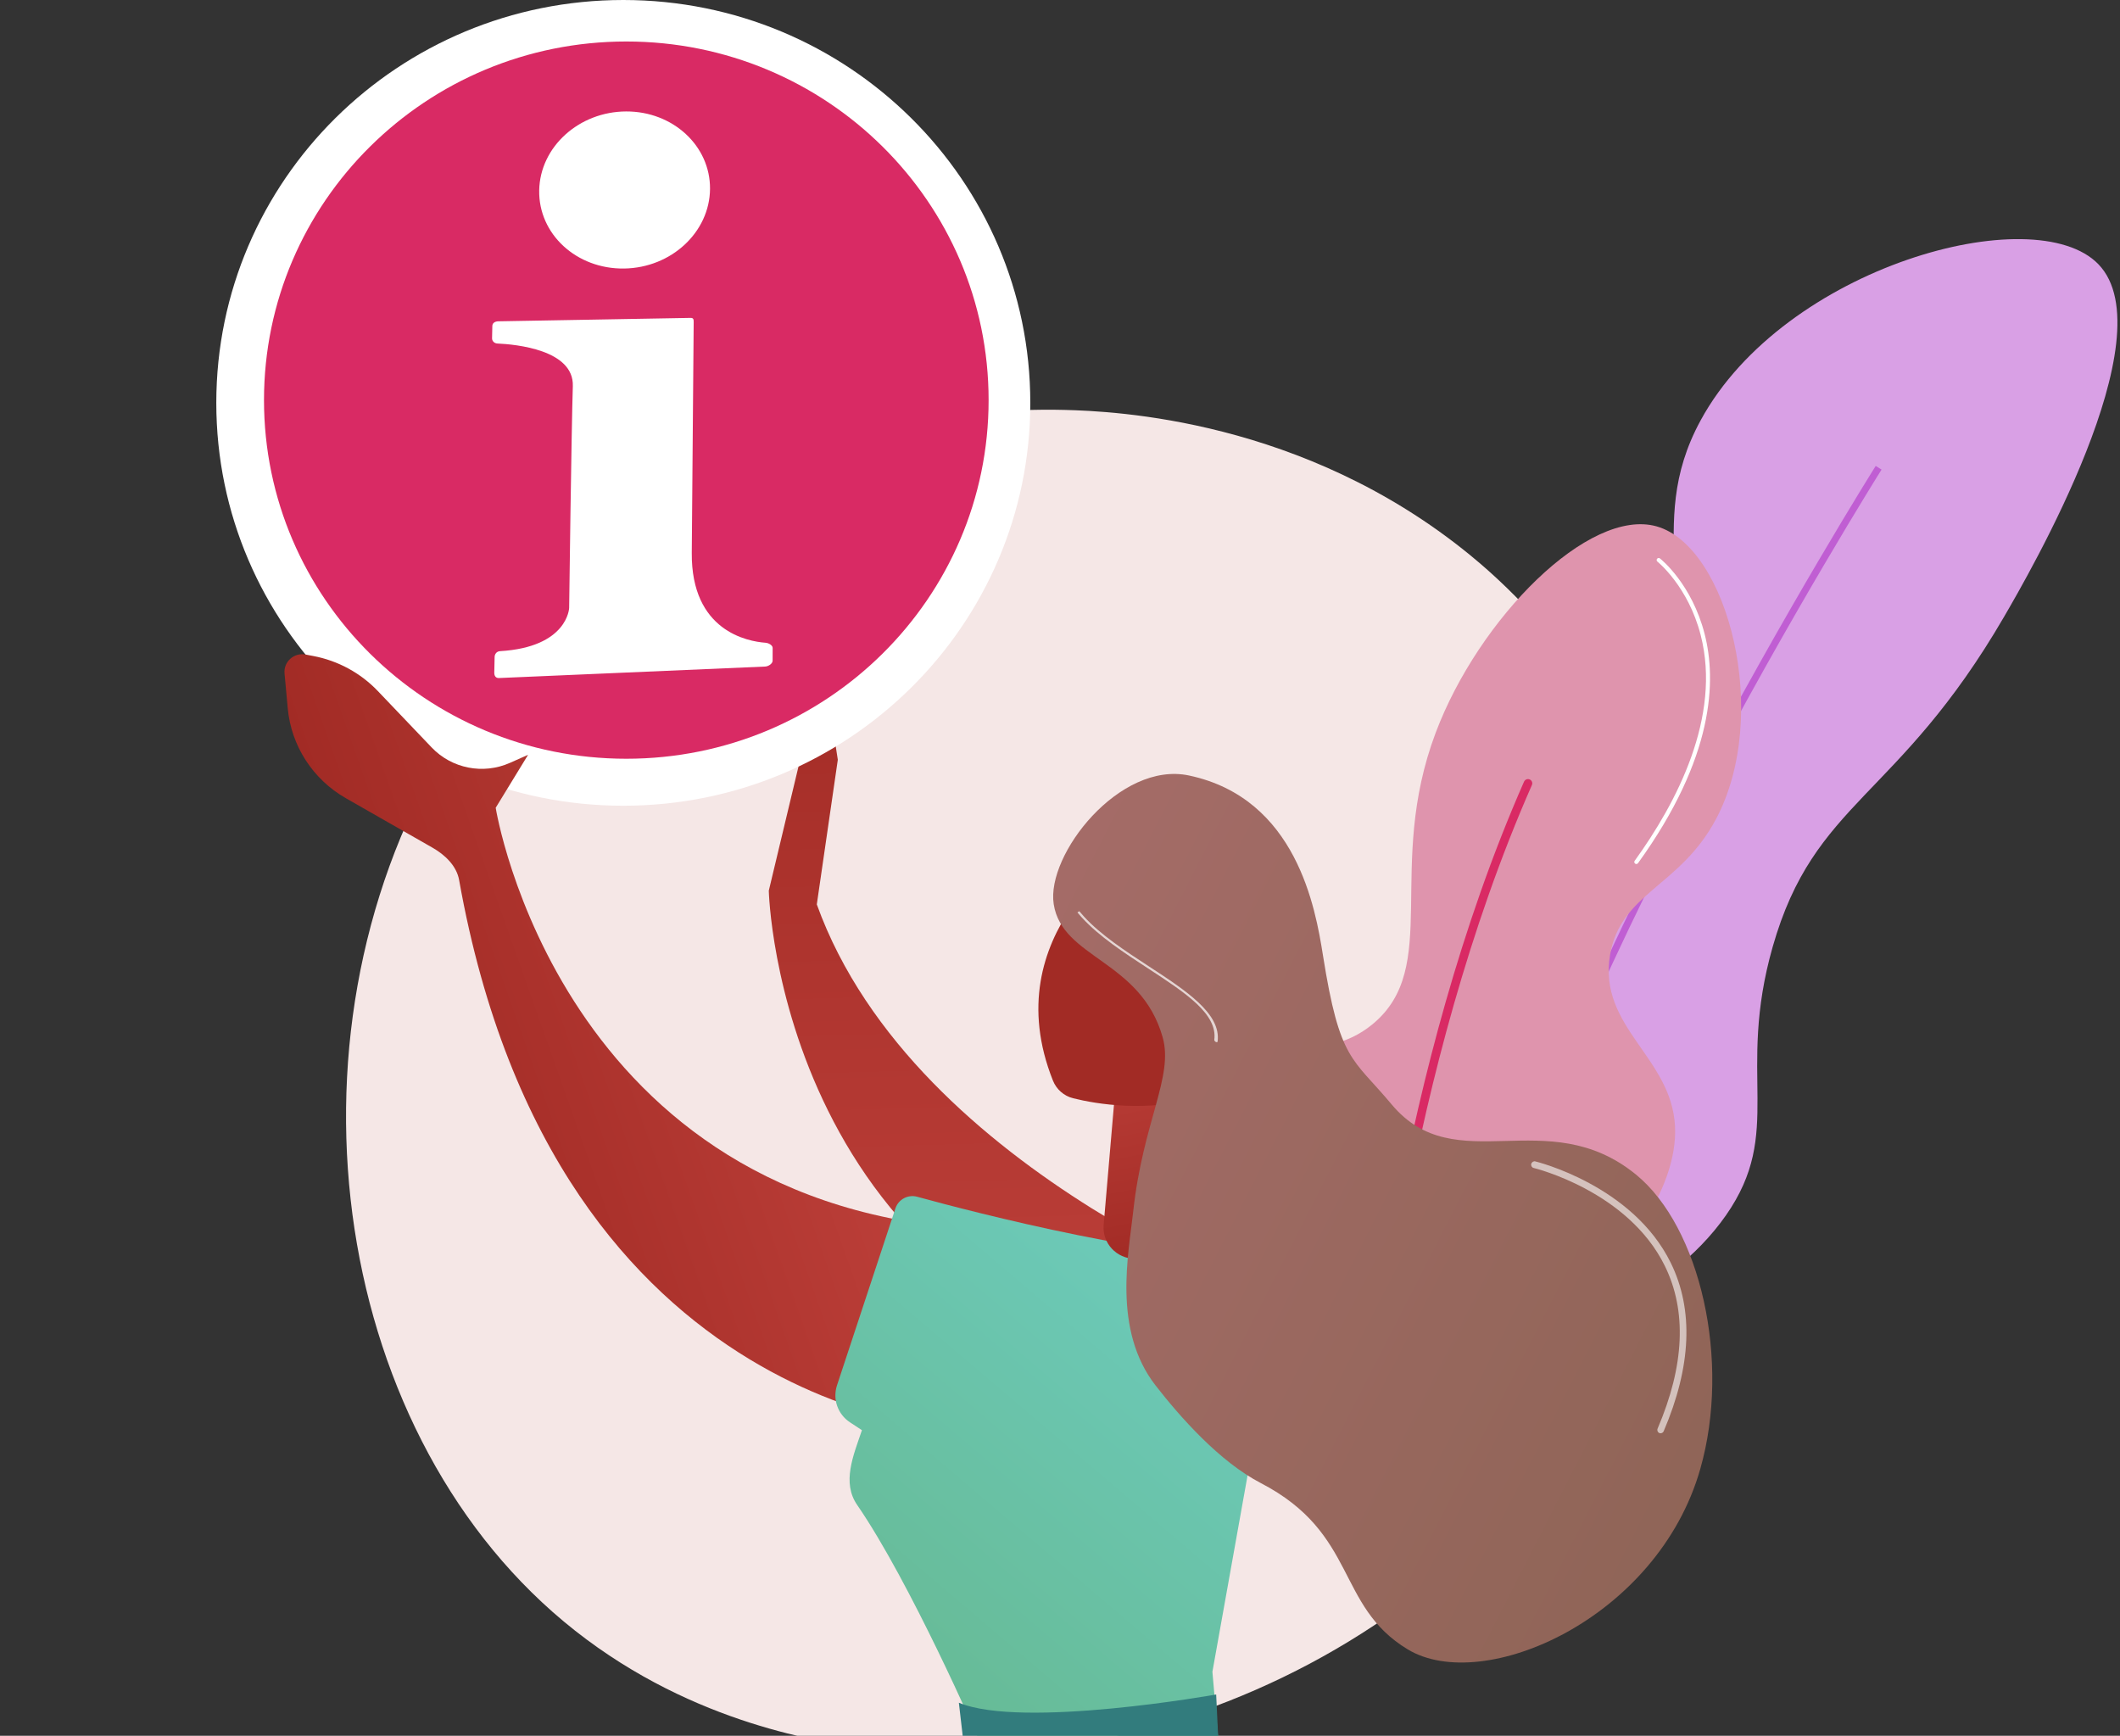<svg width="182" height="149" viewBox="0 0 182 149" fill="none" xmlns="http://www.w3.org/2000/svg">
<rect x="0" y="0" width="182" height="149" fill="#333333" stroke="none"/>
<g clip-path="url(#clip0_4654_4528)">
<path d="M140.389 113.147C129.181 139.268 99.325 153.901 73.433 149.954C69.22 149.311 57.67 147.398 47.443 138.372C27.757 120.995 23.547 86.588 39.428 62.34C50.986 44.692 71.704 34.688 91.391 35.188C95.632 35.296 111.883 35.96 126.166 47.617C128.264 49.329 132.89 53.397 137.06 59.852C146.852 75.008 147.694 96.123 140.389 113.147Z" fill="#F5E7E6"/>
<path d="M126.657 112.933C132.874 116.08 143.277 111.332 148.167 104.332C153.198 97.128 149.028 92.351 152.182 81.282C155.765 68.707 162.915 68.664 172.06 52.924C174.124 49.373 186.065 28.822 180.149 22.686C174.68 17.012 153.19 22.878 146.002 36.076C140.877 45.488 146.796 51.7 140.791 62.651C135.521 72.26 129.22 70.656 124.036 79.898C117.724 91.15 118.494 108.802 126.657 112.933Z" fill="#D9A0E5"/>
<path d="M126.277 116.117C128.315 102.058 137.658 82.106 145.137 67.844C153.234 52.403 160.951 40.119 161.028 39.997L161.531 40.309C161.454 40.431 153.748 52.699 145.661 68.12C138.204 82.341 128.889 102.226 126.864 116.203L126.277 116.117Z" fill="#C05ED3"/>
<path d="M112.795 117.47C103.574 113.179 99.823 97.315 104.741 91.911C108.064 88.259 113.189 91.751 117.837 87.917C123.77 83.022 118.902 74.452 123.249 62.907C126.949 53.081 136.402 43.543 142.224 45.186C148.319 46.906 152.088 61.344 147.314 70.318C144.21 76.154 139.109 76.641 138.219 81.988C137.186 88.193 143.52 90.747 143.8 96.71C144.304 107.422 124.994 123.147 112.795 117.47Z" fill="#DF94AD"/>
<path d="M131.161 66.878C131.214 66.876 131.27 66.885 131.322 66.908C131.509 66.989 131.594 67.203 131.513 67.388C120.551 92.285 118.212 120.748 118.189 121.032C118.173 121.233 117.996 121.383 117.794 121.367C117.591 121.351 117.439 121.176 117.455 120.976C117.478 120.69 119.828 92.105 130.838 67.097C130.896 66.964 131.024 66.883 131.161 66.878Z" fill="#D92A64"/>
<path d="M140.486 74.168C140.448 74.17 140.409 74.159 140.376 74.136C140.297 74.08 140.279 73.972 140.335 73.893C143.915 68.94 147.805 61.559 146.004 54.524C144.932 50.334 142.314 48.231 142.288 48.211C142.212 48.151 142.199 48.041 142.26 47.966C142.32 47.891 142.431 47.878 142.507 47.938C142.618 48.026 145.244 50.135 146.345 54.438C147.357 58.393 147.186 65.014 140.622 74.096C140.589 74.141 140.538 74.166 140.486 74.168Z" fill="white"/>
<path d="M111.893 115.371C111.837 115.374 111.781 115.349 111.745 115.302C105.592 107.149 103.344 100.748 105.064 96.278C106.593 92.302 110.832 91.403 110.874 91.394C110.97 91.375 111.062 91.436 111.082 91.53C111.101 91.624 111.04 91.716 110.945 91.735C110.904 91.743 106.849 92.609 105.391 96.406C103.72 100.758 105.953 107.045 112.026 115.093C112.085 115.17 112.069 115.279 111.991 115.337C111.961 115.359 111.927 115.37 111.893 115.371Z" fill="white"/>
<path d="M66 76.459C66 76.459 66.819 112.653 104.276 119L111 112.255C111 112.255 78.565 101.051 70.122 77.636L71.925 65.218L70.654 57L66 76.459Z" fill="url(#paint0_linear_4654_4528)"/>
<path d="M53.51 69.166C72.807 69.166 88.45 53.683 88.45 34.583C88.45 15.483 72.807 0 53.51 0C34.213 0 18.569 15.483 18.569 34.583C18.569 53.683 34.213 69.166 53.51 69.166Z" fill="white"/>
<path d="M53.767 65.132C70.945 65.132 84.871 51.349 84.871 34.347C84.871 17.345 70.945 3.562 53.767 3.562C36.59 3.562 22.664 17.345 22.664 34.347C22.664 51.349 36.59 65.132 53.767 65.132Z" fill="#D92A64"/>
<path d="M65.722 55.175C64.188 55.065 59.332 54.18 59.388 47.457L59.552 27.664C59.554 27.413 59.539 27.284 59.269 27.289L42.778 27.582C42.501 27.587 42.273 27.723 42.267 27.978L42.243 29.035C42.238 29.279 42.438 29.476 42.701 29.488C44.279 29.558 49.278 30.025 49.177 33.145C49.056 36.865 48.861 52.189 48.861 52.189C48.861 52.189 48.743 55.552 42.926 55.897C42.646 55.913 42.468 56.135 42.463 56.398L42.434 57.737C42.428 58.005 42.551 58.217 42.835 58.204L65.688 57.218C65.961 57.206 66.327 56.977 66.328 56.715L66.331 55.619C66.332 55.379 65.971 55.193 65.722 55.175Z" fill="white"/>
<path d="M53.578 23.051C57.637 22.994 60.928 19.922 60.955 16.21C60.982 12.521 57.769 9.555 53.756 9.567C49.715 9.579 46.362 12.6 46.29 16.335C46.218 20.093 49.492 23.109 53.578 23.051Z" fill="white"/>
<path d="M42.555 69.34C42.555 69.34 48.021 103.768 84.318 105.545L82.976 122.767C82.976 122.767 47.74 122.234 39.414 75.54C39.197 74.323 38.205 73.38 37.123 72.763L29.692 68.52C26.861 66.904 25 64.026 24.703 60.805L24.427 57.81C24.334 56.808 25.238 55.997 26.237 56.188L26.902 56.314C29.02 56.717 30.956 57.769 32.436 59.32L37.061 64.166C38.788 65.977 41.484 66.506 43.779 65.485L45.336 64.793L42.555 69.34Z" fill="url(#paint1_linear_4654_4528)"/>
<path d="M78.74 102.732C83.61 104.069 100.108 108.365 110.408 108.189L104.084 143.51L104.587 149.271L83.969 149.179C83.969 149.179 78.165 135.838 73.586 129.186C72.263 127.265 73.247 124.974 73.997 122.77L72.967 122.092C71.919 121.401 71.465 120.104 71.856 118.919L76.876 103.715C77.137 102.949 77.953 102.516 78.74 102.732Z" fill="url(#paint2_linear_4654_4528)"/>
<path d="M82.317 146.165L82.722 149.655C82.722 149.655 79.686 175.103 88.426 215.441C88.426 215.441 106.714 218.688 122.271 205.987C122.271 205.987 115.733 161.798 114.535 160.025C108.564 151.191 104.587 149.271 104.587 149.271L104.407 145.458C104.407 145.458 87.768 148.436 82.317 146.165Z" fill="url(#paint3_linear_4654_4528)"/>
<path d="M95.722 93.804L94.747 105.152C94.613 106.713 95.857 108.053 97.439 108.053H106.13L103.237 86.303L95.722 93.804Z" fill="url(#paint4_linear_4654_4528)"/>
<path d="M97.577 72.339C97.21 72.664 85.341 80.093 90.394 92.76C90.693 93.509 91.332 94.077 92.12 94.274C94.142 94.78 98.431 95.504 103.177 94.187C109.758 92.361 112.116 80.037 111.339 76.702C110.561 73.367 101.217 69.121 97.577 72.339Z" fill="url(#paint5_linear_4654_4528)"/>
<path d="M113.575 82.011C115.018 91.119 116.084 90.753 119.471 94.805C124.96 101.373 132.812 94.602 140.446 100.826C145.958 105.319 148.613 116.815 145.968 126.096C142.305 138.951 127.342 145.503 120.854 141.587C114.654 137.846 116.58 131.641 108.238 127.31C104.696 125.471 101.325 121.656 99.204 118.93C95.491 114.16 96.897 107.579 97.283 104.013C98.121 96.274 100.774 92.434 99.811 89.033C97.939 82.417 91.188 82.286 90.46 77.616C89.797 73.363 96.128 65.301 102.085 66.572C111.302 68.537 112.932 77.953 113.575 82.011Z" fill="url(#paint6_linear_4654_4528)"/>
<path opacity="0.6" d="M142.515 123.031C142.642 123.053 142.772 122.985 142.826 122.859C145.205 117.294 145.411 112.433 143.436 108.409C140.159 101.732 131.883 99.716 131.8 99.696C131.671 99.652 131.493 99.757 131.456 99.914C131.419 100.069 131.513 100.225 131.666 100.261C131.747 100.28 139.772 102.239 142.928 108.676C144.823 112.539 144.613 117.235 142.304 122.633C142.241 122.78 142.306 122.95 142.451 123.013C142.472 123.021 142.494 123.028 142.515 123.031Z" fill="white"/>
<path opacity="0.72" d="M92.656 78.217C92.781 78.367 92.915 78.521 93.061 78.682C94.505 80.26 96.6 81.628 98.626 82.951C101.828 85.041 104.849 87.015 104.529 89.412C104.521 89.468 104.452 89.48 104.374 89.44C104.358 89.431 104.343 89.422 104.329 89.411C104.275 89.369 104.24 89.31 104.246 89.266C104.544 87.037 101.765 85.223 98.551 83.125C96.495 81.782 94.37 80.394 92.877 78.763C92.74 78.613 92.614 78.469 92.495 78.327C92.549 78.29 92.603 78.254 92.656 78.217Z" fill="white"/>
</g>
<defs>
<linearGradient id="paint0_linear_4654_4528" x1="87.321" y1="51.517" x2="89.417" y2="125.291" gradientUnits="userSpaceOnUse">
<stop stop-color="#A22B25"/>
<stop offset="1" stop-color="#C0423C"/>
</linearGradient>
<linearGradient id="paint1_linear_4654_4528" x1="36.661" y1="95.576" x2="75.906" y2="81.719" gradientUnits="userSpaceOnUse">
<stop stop-color="#A22B25"/>
<stop offset="1" stop-color="#C0423C"/>
</linearGradient>
<linearGradient id="paint2_linear_4654_4528" x1="123.507" y1="82.227" x2="50.136" y2="168.477" gradientUnits="userSpaceOnUse">
<stop stop-color="#71D7D8"/>
<stop offset="1" stop-color="#62AD76"/>
</linearGradient>
<linearGradient id="paint3_linear_4654_4528" x1="22.871" y1="317.389" x2="100.969" y2="168.458" gradientUnits="userSpaceOnUse">
<stop stop-color="#B6F9C9"/>
<stop offset="1" stop-color="#327C7D"/>
</linearGradient>
<linearGradient id="paint4_linear_4654_4528" x1="101.296" y1="107.473" x2="97.165" y2="86.467" gradientUnits="userSpaceOnUse">
<stop stop-color="#A22B25"/>
<stop offset="1" stop-color="#C0423C"/>
</linearGradient>
<linearGradient id="paint5_linear_4654_4528" x1="111.053" y1="81.892" x2="205.533" y2="71.913" gradientUnits="userSpaceOnUse">
<stop stop-color="#A22B25"/>
<stop offset="1" stop-color="#C0423C"/>
</linearGradient>
<linearGradient id="paint6_linear_4654_4528" x1="162.739" y1="138.734" x2="54.736" y2="83.417" gradientUnits="userSpaceOnUse">
<stop stop-color="#8A6353"/>
<stop offset="1" stop-color="#AC6E6D"/>
</linearGradient>
<clipPath id="clip0_4654_4528">
<rect width="182" height="149" fill="white"/>
</clipPath>
</defs>
</svg>
